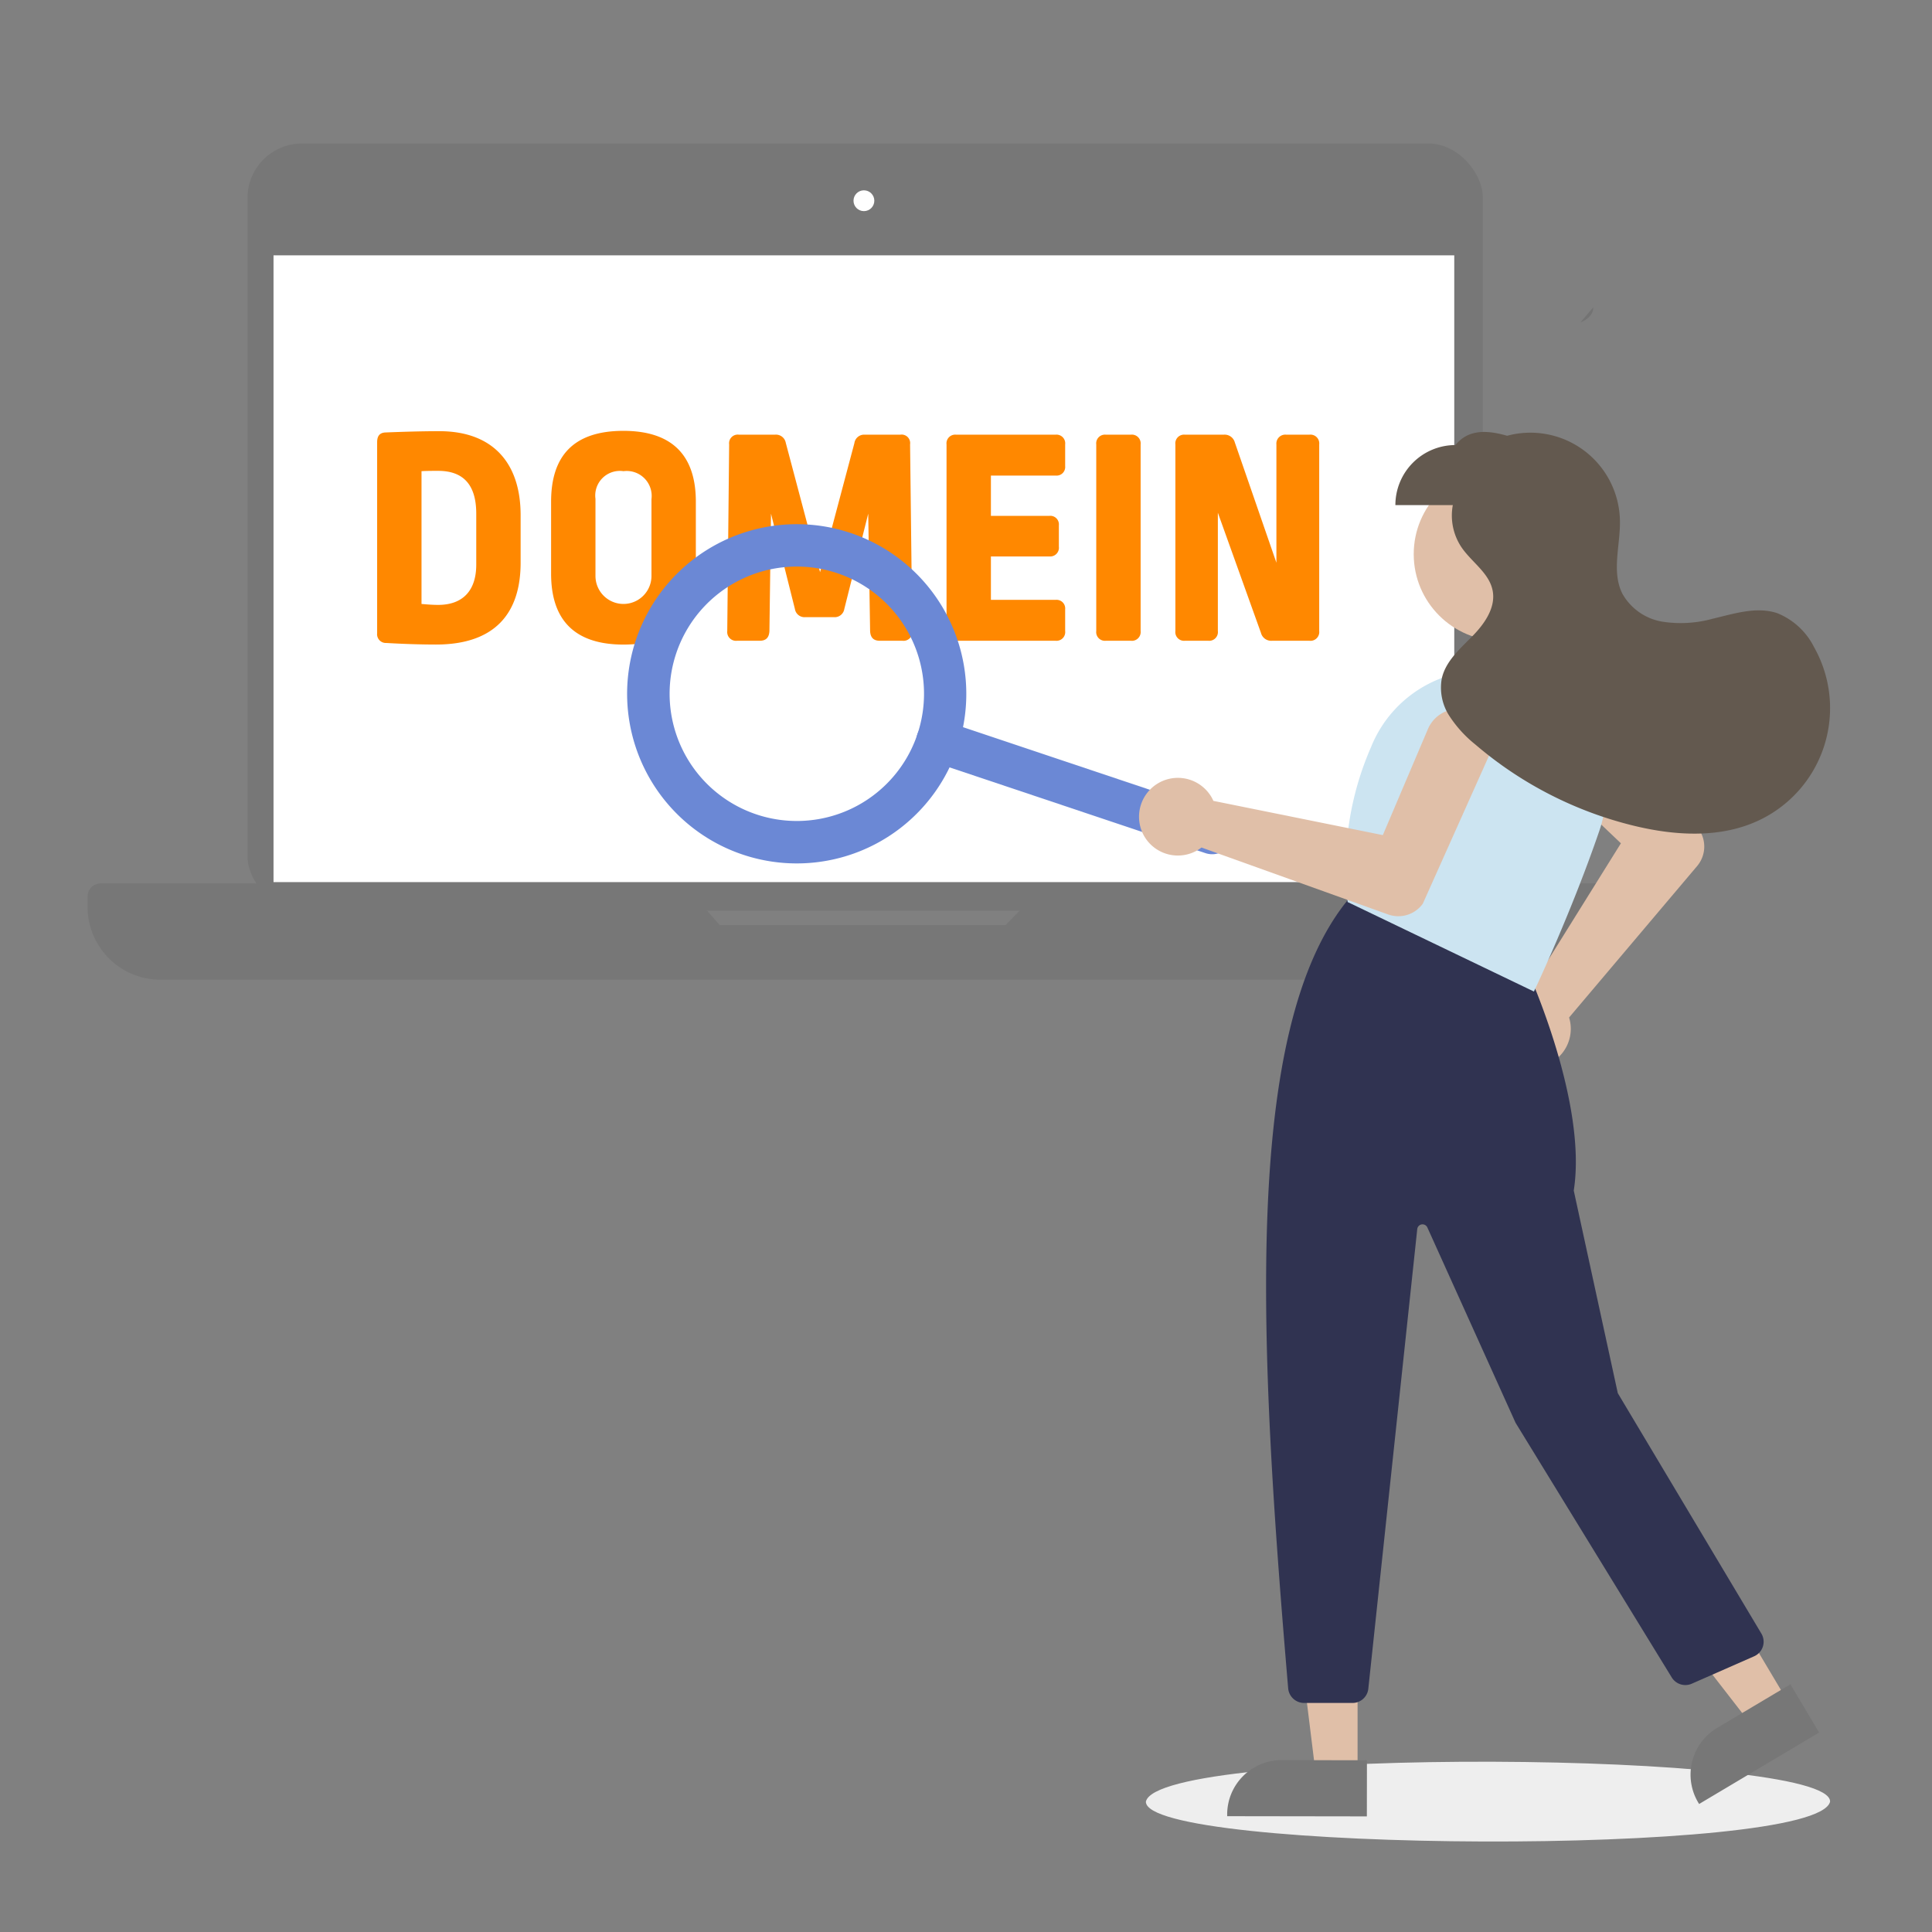 <svg xmlns="http://www.w3.org/2000/svg" viewBox="0 0 150 150"><rect x="0" y="0" width="150" height="150" fill="#808080" stroke="none"/><defs><style>.bb6286f3-25cf-45ad-9a53-df97caa344e1,.bb6dabc3-e6e5-4f46-913a-614f50a4ab9a{isolation:isolate;}.bc25d3a7-4bd7-4ca4-bbc3-99fac4434690{fill:#777;}.a268874f-92d3-4565-8351-139091c293e1{fill:#fff;}.bb6dabc3-e6e5-4f46-913a-614f50a4ab9a{opacity:0.1;}.afb23020-dfc6-45d6-a466-29493f5debda{fill:#eee;mix-blend-mode:multiply;}.bcacacae-94f5-420b-84c7-124361960d8d{fill:#f80;}.b58b2f34-9e8a-41e1-b5a6-7d652569423c{fill:#6b88d5;}.f289c87d-5e5c-4456-81c9-74f2ce1e7452{fill:#e0bfa8;}.b296c885-c2c8-4c8a-b71a-cff1ade4eec6{fill:#303351;}.aa707113-062f-4d00-8939-87bfdedf3fc2{fill:#cce4f1;}.ab40ccbd-662e-4960-8cb5-b9677fd69733{fill:#63594f;}</style></defs><title>Strato_Illustrationen_SEO-Landingpages_Erweiterung-DE-NL</title><g class="bb6286f3-25cf-45ad-9a53-df97caa344e1"><g id="b0874895-3825-40a7-a6c6-69e834dd660f" data-name="Ebene 1"><rect class="bc25d3a7-4bd7-4ca4-bbc3-99fac4434690" x="19.217" y="11.142" width="95.913" height="59.567" rx="4.224"/><rect class="a268874f-92d3-4565-8351-139091c293e1" x="21.236" y="19.824" width="91.673" height="48.663"/><circle class="a268874f-92d3-4565-8351-139091c293e1" cx="67.074" cy="15.584" r="0.808"/><path class="bc25d3a7-4bd7-4ca4-bbc3-99fac4434690" d="M81.227,68.587l-3.15,3.231h-22.2l-2.846-3.231H7.808A1.01,1.01,0,0,0,6.8,69.6v.814a5.648,5.648,0,0,0,5.648,5.648H121.5a5.649,5.649,0,0,0,5.649-5.648V69.6a1.011,1.011,0,0,0-1.01-1.01Z"/><path class="bb6dabc3-e6e5-4f46-913a-614f50a4ab9a" d="M122.707,25.026s1-.334,1-1.17"/><path class="afb23020-dfc6-45d6-a466-29493f5debda" d="M142.088,139.877c-1,4.309-53.2,3.948-53.122,0C89.96,135.568,142.167,135.929,142.088,139.877Z"/><path class="bcacacae-94f5-420b-84c7-124361960d8d" d="M40.421,40V43.69c0,3.958-2.028,6.352-6.572,6.352-1.246,0-2.614-.049-3.859-.122a.68.68,0,0,1-.709-.757V34.334c0-.489.2-.733.635-.757,1.222-.049,2.761-.1,4.2-.1C38.222,33.479,40.421,35.9,40.421,40Zm-7.695-3.42V46.891c.537.049.928.073,1.294.073,1.881,0,2.956-1.075,2.956-3.127V39.88c0-2.321-1.075-3.323-2.956-3.323C33.581,36.557,33.141,36.557,32.726,36.582Z"/><path class="bcacacae-94f5-420b-84c7-124361960d8d" d="M54.025,38.951v5.594c0,3.445-1.71,5.5-5.619,5.5-3.933,0-5.619-2.052-5.619-5.5V38.951c0-3.542,1.735-5.5,5.619-5.5C52.241,33.455,54.025,35.409,54.025,38.951Zm-7.793-.22v5.985a2.174,2.174,0,1,0,4.348,0v-5.96a1.938,1.938,0,0,0-2.174-2.174A1.91,1.91,0,0,0,46.232,38.731Z"/><path class="bcacacae-94f5-420b-84c7-124361960d8d" d="M68.312,49.749c-.488,0-.733-.244-.757-.757l-.146-9.112-1.857,7.4a.754.754,0,0,1-.806.636H62.523a.755.755,0,0,1-.807-.636l-1.856-7.4-.122,9.112c-.025.513-.269.757-.758.757H57.221a.683.683,0,0,1-.757-.757l.147-14.487a.672.672,0,0,1,.757-.757h2.809a.774.774,0,0,1,.831.635l2.663,10.04,2.663-10.016a.764.764,0,0,1,.806-.659H69.9a.663.663,0,0,1,.758.757l.171,14.487a.683.683,0,0,1-.758.757Z"/><path class="bcacacae-94f5-420b-84c7-124361960d8d" d="M81.966,33.748a.676.676,0,0,1,.733.757v1.686a.668.668,0,0,1-.733.732H76.934V40.05h4.543a.668.668,0,0,1,.733.733v1.662a.676.676,0,0,1-.733.757H76.934v3.371h5.032a.669.669,0,0,1,.733.733v1.686a.676.676,0,0,1-.733.757H74.222a.676.676,0,0,1-.733-.757V34.505a.676.676,0,0,1,.733-.757Z"/><path class="bcacacae-94f5-420b-84c7-124361960d8d" d="M87.8,33.748a.683.683,0,0,1,.758.757V48.992a.683.683,0,0,1-.758.757H85.846a.676.676,0,0,1-.733-.757V34.505a.676.676,0,0,1,.733-.757Z"/><path class="bcacacae-94f5-420b-84c7-124361960d8d" d="M98.756,49.749a.82.82,0,0,1-.855-.611l-3.347-9.332v9.186a.676.676,0,0,1-.733.757H91.989a.676.676,0,0,1-.733-.757V34.505a.676.676,0,0,1,.733-.757h3.029a.82.82,0,0,1,.856.61L99.1,43.69V34.505a.693.693,0,0,1,.757-.757h1.808a.683.683,0,0,1,.758.757V48.992a.683.683,0,0,1-.758.757Z"/><path class="b58b2f34-9e8a-41e1-b5a6-7d652569423c" d="M74.345,58.051a13.169,13.169,0,1,1-8.3-16.67h0A13.183,13.183,0,0,1,74.345,58.051ZM52.5,50.728A9.876,9.876,0,1,0,65,44.5,9.876,9.876,0,0,0,52.5,50.728Z"/><path class="b58b2f34-9e8a-41e1-b5a6-7d652569423c" d="M95.675,65.2a1.646,1.646,0,0,1-2.084,1.037l-21.33-7.148a1.646,1.646,0,1,1,1.046-3.122l21.33,7.149A1.647,1.647,0,0,1,95.675,65.2Z"/><circle class="f289c87d-5e5c-4456-81c9-74f2ce1e7452" cx="116.499" cy="43.024" r="6.738"/><path class="f289c87d-5e5c-4456-81c9-74f2ce1e7452" d="M116.064,80.8a3.018,3.018,0,0,1,1.951-3.8,2.942,2.942,0,0,1,.332-.086,2.837,2.837,0,0,1,.4-.049l7.1-11.392-6.483-6.163a2.587,2.587,0,1,1,3.565-3.751l.034.033,8.952,8.826.018.022a2.346,2.346,0,0,1-.163,2.794L121.823,79a2.809,2.809,0,0,1,.074.287,3.018,3.018,0,0,1-2.37,3.55,2.766,2.766,0,0,1-.339.048c-.086.008-.171.011-.256.011A3.028,3.028,0,0,1,116.064,80.8Z"/><polygon class="f289c87d-5e5c-4456-81c9-74f2ce1e7452" points="105.402 136.801 102.038 136.801 100.438 123.828 105.402 123.828 105.402 136.801"/><polygon class="f289c87d-5e5c-4456-81c9-74f2ce1e7452" points="138.832 132.151 135.942 133.872 127.93 123.544 132.195 121.004 138.832 132.151"/><path class="bc25d3a7-4bd7-4ca4-bbc3-99fac4434690" d="M141.237,134.513l-9.319,5.549-.07-.118a4.222,4.222,0,0,1,1.467-5.787h0l5.691-3.388Z"/><path class="bc25d3a7-4bd7-4ca4-bbc3-99fac4434690" d="M106.123,141.024l-10.845-.016v-.138a4.22,4.22,0,0,1,4.227-4.214h0l6.624.01Z"/><path class="b296c885-c2c8-4c8a-b71a-cff1ade4eec6" d="M100.014,131.088c-2.253-26.53-3.593-51.177,4.643-61.231l.064-.078,13.861,5.545.023.049c.047.1,4.657,10.242,3.581,17.063l3.419,15.727,11.148,18.667a1.234,1.234,0,0,1-.427,1.693,1.326,1.326,0,0,1-.135.07l-4.845,2.131a1.241,1.241,0,0,1-1.55-.484l-12.127-19.774L110.82,95.3a.412.412,0,0,0-.785.126l-3.8,35.691a1.233,1.233,0,0,1-1.228,1.1h-3.766A1.243,1.243,0,0,1,100.014,131.088Z"/><path class="aa707113-062f-4d00-8939-87bfdedf3fc2" d="M104.7,70.067l-.066-.031-.01-.073A23.412,23.412,0,0,1,106.449,58,9.5,9.5,0,0,1,117.478,52.3h0a9.492,9.492,0,0,1,6.052,4.654,9.386,9.386,0,0,1,.651,7.524c-2.176,6.365-5,12.32-5.028,12.379l-.059.125Z"/><path class="f289c87d-5e5c-4456-81c9-74f2ce1e7452" d="M89.581,61.041a3.018,3.018,0,0,1,4.239.5,3.218,3.218,0,0,1,.2.281,2.947,2.947,0,0,1,.186.357l13.156,2.659,3.5-8.231a2.587,2.587,0,0,1,4.761,2.027l-.018.043L110.472,70.15l-.014.025a2.346,2.346,0,0,1-2.675.826l-14.5-5.2a2.924,2.924,0,0,1-.243.169A3.019,3.019,0,0,1,88.885,65a2.915,2.915,0,0,1-.163-.3c-.037-.078-.071-.156-.1-.236A3.025,3.025,0,0,1,89.581,61.041Z"/><path class="ab40ccbd-662e-4960-8cb5-b9677fd69733" d="M140.841,50.24A5.491,5.491,0,0,0,138,47.612c-1.615-.549-3.363.035-5.023.425a9.3,9.3,0,0,1-3.9.231,4.384,4.384,0,0,1-3.119-2.179c-.862-1.729-.136-3.792-.188-5.724a6.952,6.952,0,0,0-8.758-6.532c-1.589-.458-3.028-.5-4.011.721a4.664,4.664,0,0,0-4.664,4.664h4.459a4.428,4.428,0,0,0,.674,3.273c.787,1.157,2.156,1.993,2.419,3.367.256,1.332-.65,2.6-1.6,3.563s-2.051,1.927-2.347,3.25a4.024,4.024,0,0,0,.577,2.9,9.424,9.424,0,0,0,2.026,2.232A29.74,29.74,0,0,0,126.9,64.122c3.211.773,6.723.974,9.7-.449a9.635,9.635,0,0,0,4.547-12.846C141.051,50.628,140.95,50.432,140.841,50.24Z"/></g></g></svg>